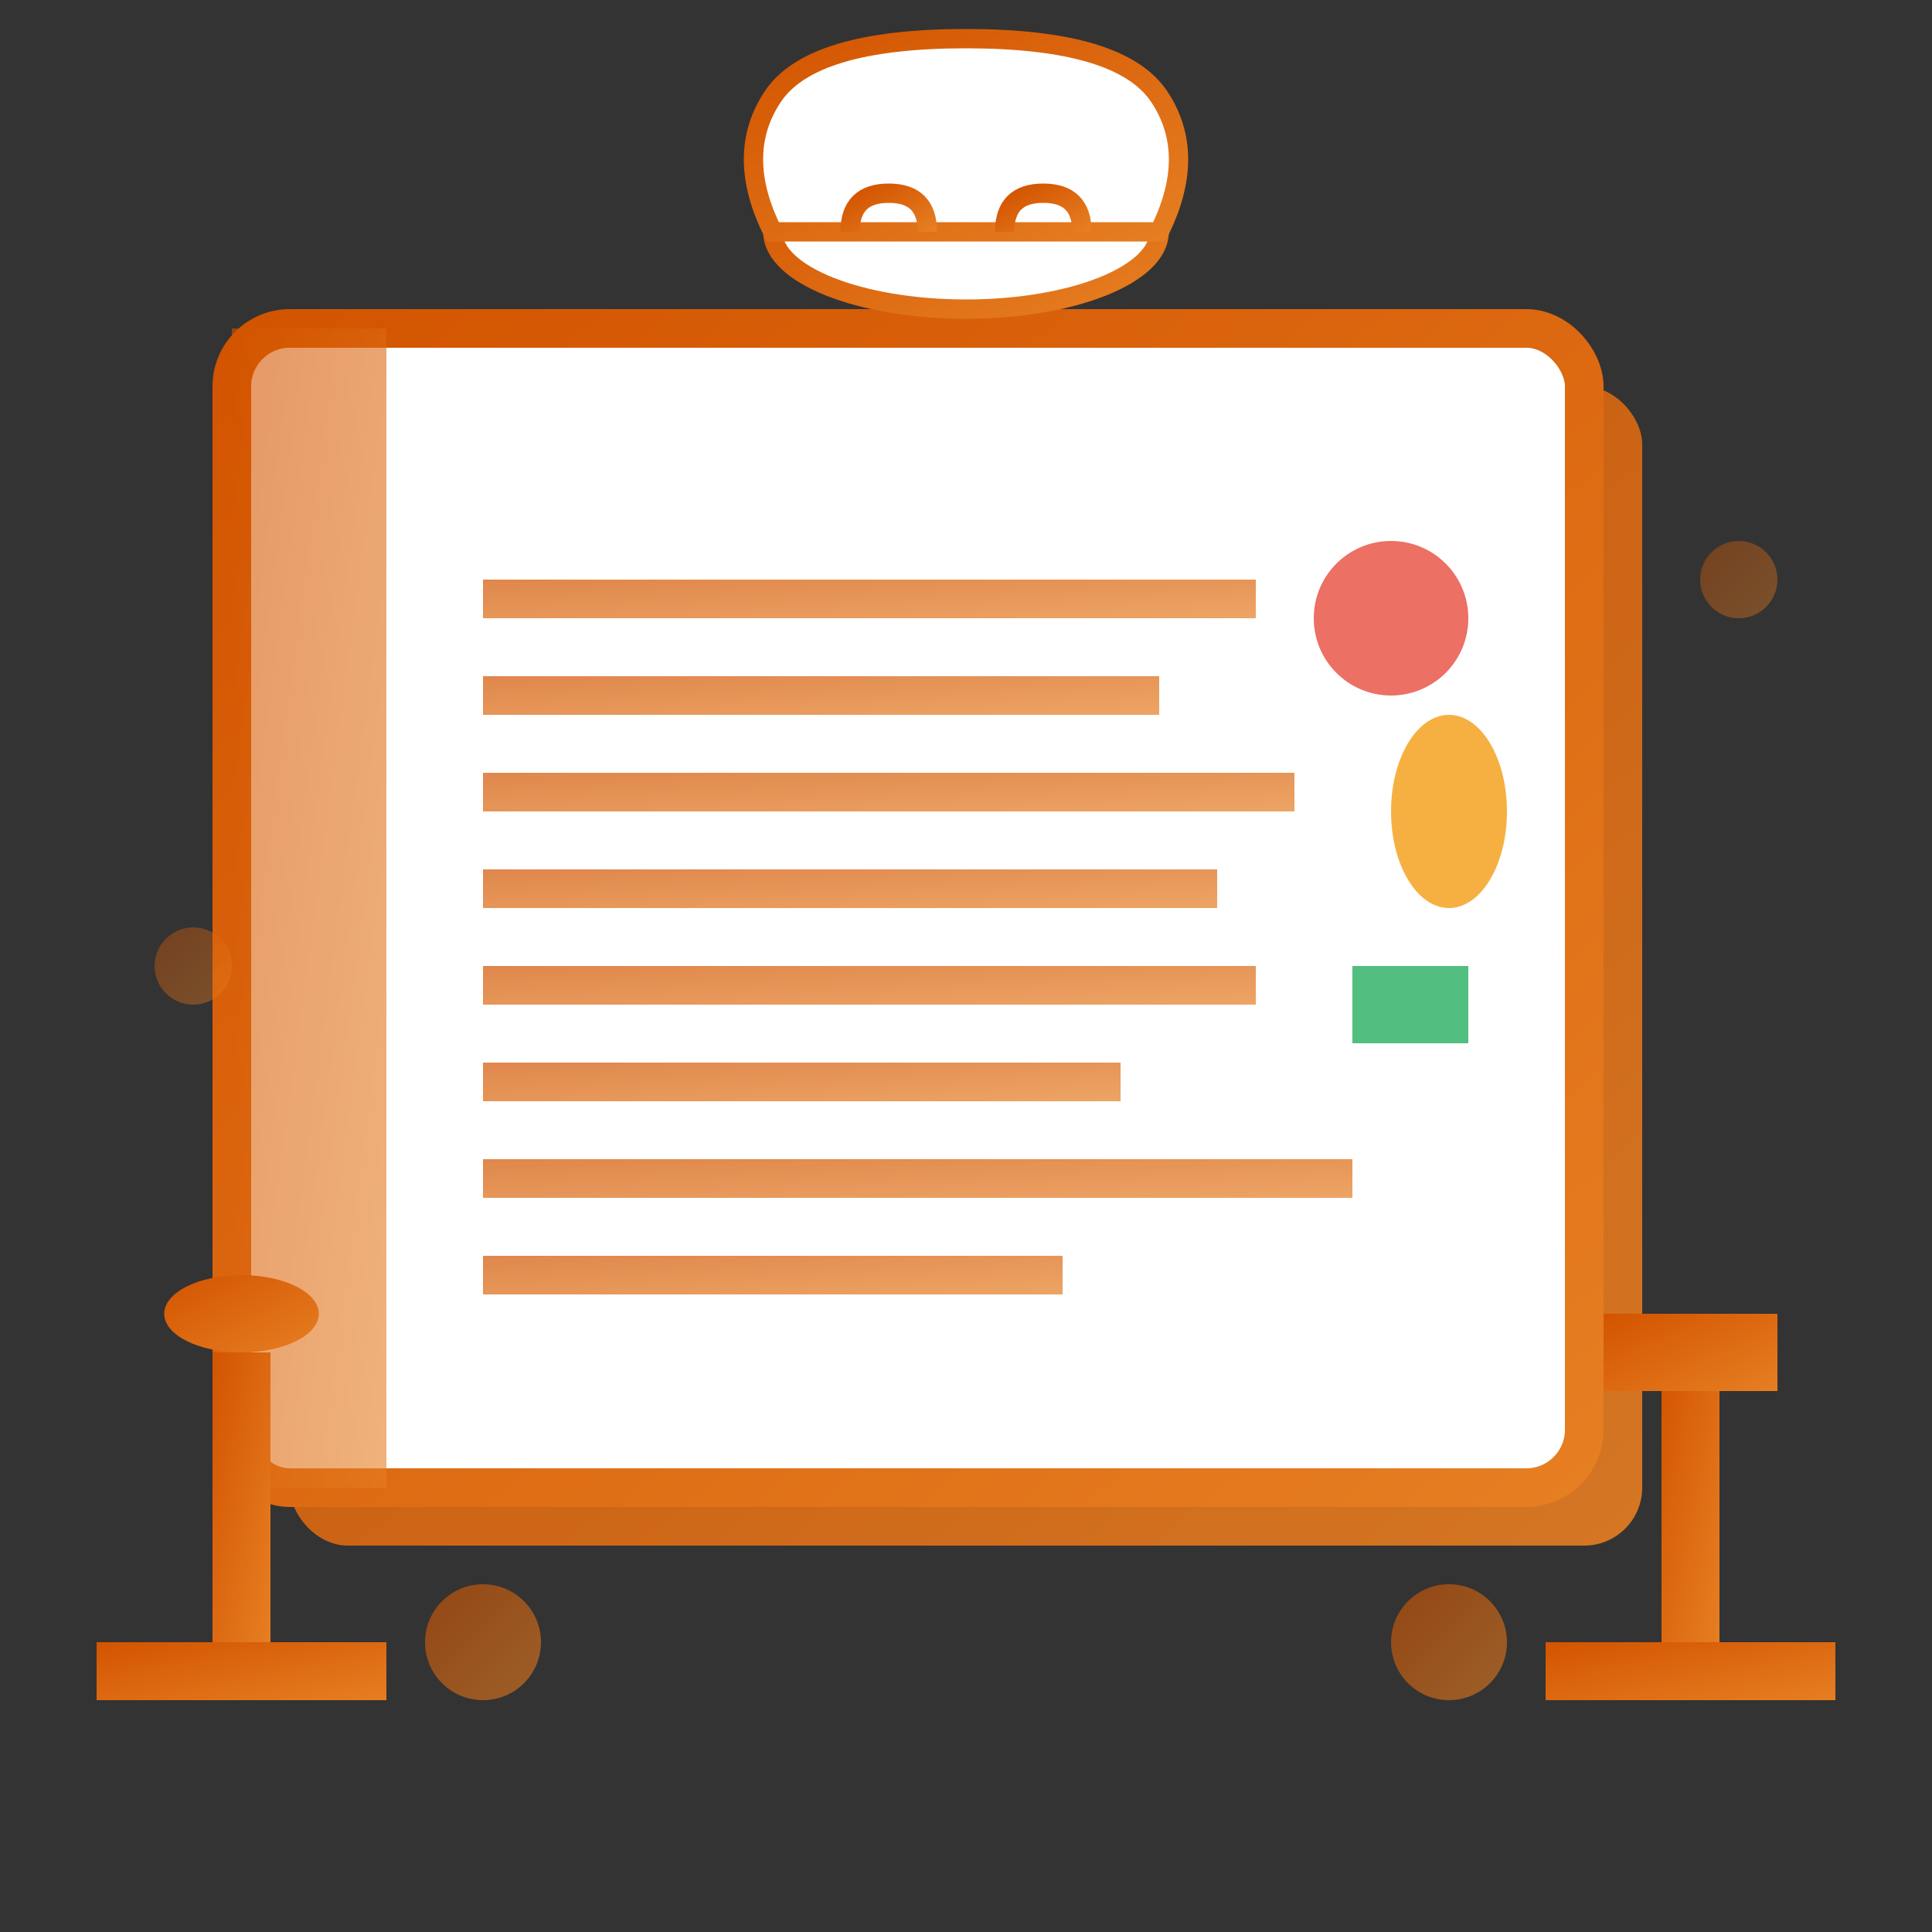 <svg xmlns="http://www.w3.org/2000/svg" viewBox="0 0 100 100" width="100" height="100">
  <rect x="0" y="0" width="100" height="100" fill="#333333" stroke="none"/>
  <defs>
    <linearGradient id="recipeGradient" x1="0%" y1="0%" x2="100%" y2="100%">
      <stop offset="0%" style="stop-color:#d35400;stop-opacity:1" />
      <stop offset="100%" style="stop-color:#e67e22;stop-opacity:1" />
    </linearGradient>
  </defs>
  
  <!-- Recipe book background -->
  <rect x="15" y="20" width="70" height="60" rx="3" fill="url(#recipeGradient)" opacity="0.9"/>
  <rect x="12" y="17" width="70" height="60" rx="3" fill="white" stroke="url(#recipeGradient)" stroke-width="2"/>
  
  <!-- Book binding -->
  <rect x="12" y="17" width="8" height="60" fill="url(#recipeGradient)" opacity="0.6"/>
  <line x1="16" y1="25" x2="16" y2="70" stroke="url(#recipeGradient)" stroke-width="1"/>
  
  <!-- Recipe text lines -->
  <rect x="25" y="30" width="40" height="2" fill="url(#recipeGradient)" opacity="0.7"/>
  <rect x="25" y="35" width="35" height="2" fill="url(#recipeGradient)" opacity="0.7"/>
  <rect x="25" y="40" width="42" height="2" fill="url(#recipeGradient)" opacity="0.7"/>
  <rect x="25" y="45" width="38" height="2" fill="url(#recipeGradient)" opacity="0.7"/>
  <rect x="25" y="50" width="40" height="2" fill="url(#recipeGradient)" opacity="0.7"/>
  <rect x="25" y="55" width="33" height="2" fill="url(#recipeGradient)" opacity="0.7"/>
  <rect x="25" y="60" width="45" height="2" fill="url(#recipeGradient)" opacity="0.7"/>
  <rect x="25" y="65" width="30" height="2" fill="url(#recipeGradient)" opacity="0.7"/>
  
  <!-- Recipe ingredients (small illustrations) -->
  <circle cx="72" cy="32" r="4" fill="#e74c3c" opacity="0.8"/>
  <ellipse cx="75" cy="42" rx="3" ry="5" fill="#f39c12" opacity="0.8"/>
  <rect x="70" y="50" width="6" height="4" fill="#27ae60" opacity="0.8"/>
  
  <!-- Chef's hat at top -->
  <ellipse cx="50" cy="12" rx="10" ry="4" fill="white" stroke="url(#recipeGradient)" stroke-width="1"/>
  <path d="M40 12 Q38 8 40 5 Q42 2 50 2 Q58 2 60 5 Q62 8 60 12 Z" fill="white" stroke="url(#recipeGradient)" stroke-width="1"/>
  <path d="M44 12 Q44 10 46 10 Q48 10 48 12" fill="none" stroke="url(#recipeGradient)" stroke-width="1"/>
  <path d="M52 12 Q52 10 54 10 Q56 10 56 12" fill="none" stroke="url(#recipeGradient)" stroke-width="1"/>
  
  <!-- Cooking utensils -->
  <rect x="5" y="85" width="15" height="3" fill="url(#recipeGradient)"/>
  <rect x="11" y="70" width="3" height="15" fill="url(#recipeGradient)"/>
  <ellipse cx="12.5" cy="68" rx="4" ry="2" fill="url(#recipeGradient)"/>
  
  <rect x="80" y="85" width="15" height="3" fill="url(#recipeGradient)"/>
  <rect x="86" y="70" width="3" height="15" fill="url(#recipeGradient)"/>
  <rect x="83" y="68" width="9" height="4" fill="url(#recipeGradient)"/>
  
  <!-- Decorative elements -->
  <circle cx="25" cy="85" r="3" fill="url(#recipeGradient)" opacity="0.6"/>
  <circle cx="75" cy="85" r="3" fill="url(#recipeGradient)" opacity="0.6"/>
  <circle cx="10" cy="50" r="2" fill="url(#recipeGradient)" opacity="0.4"/>
  <circle cx="90" cy="30" r="2" fill="url(#recipeGradient)" opacity="0.4"/>
</svg>
